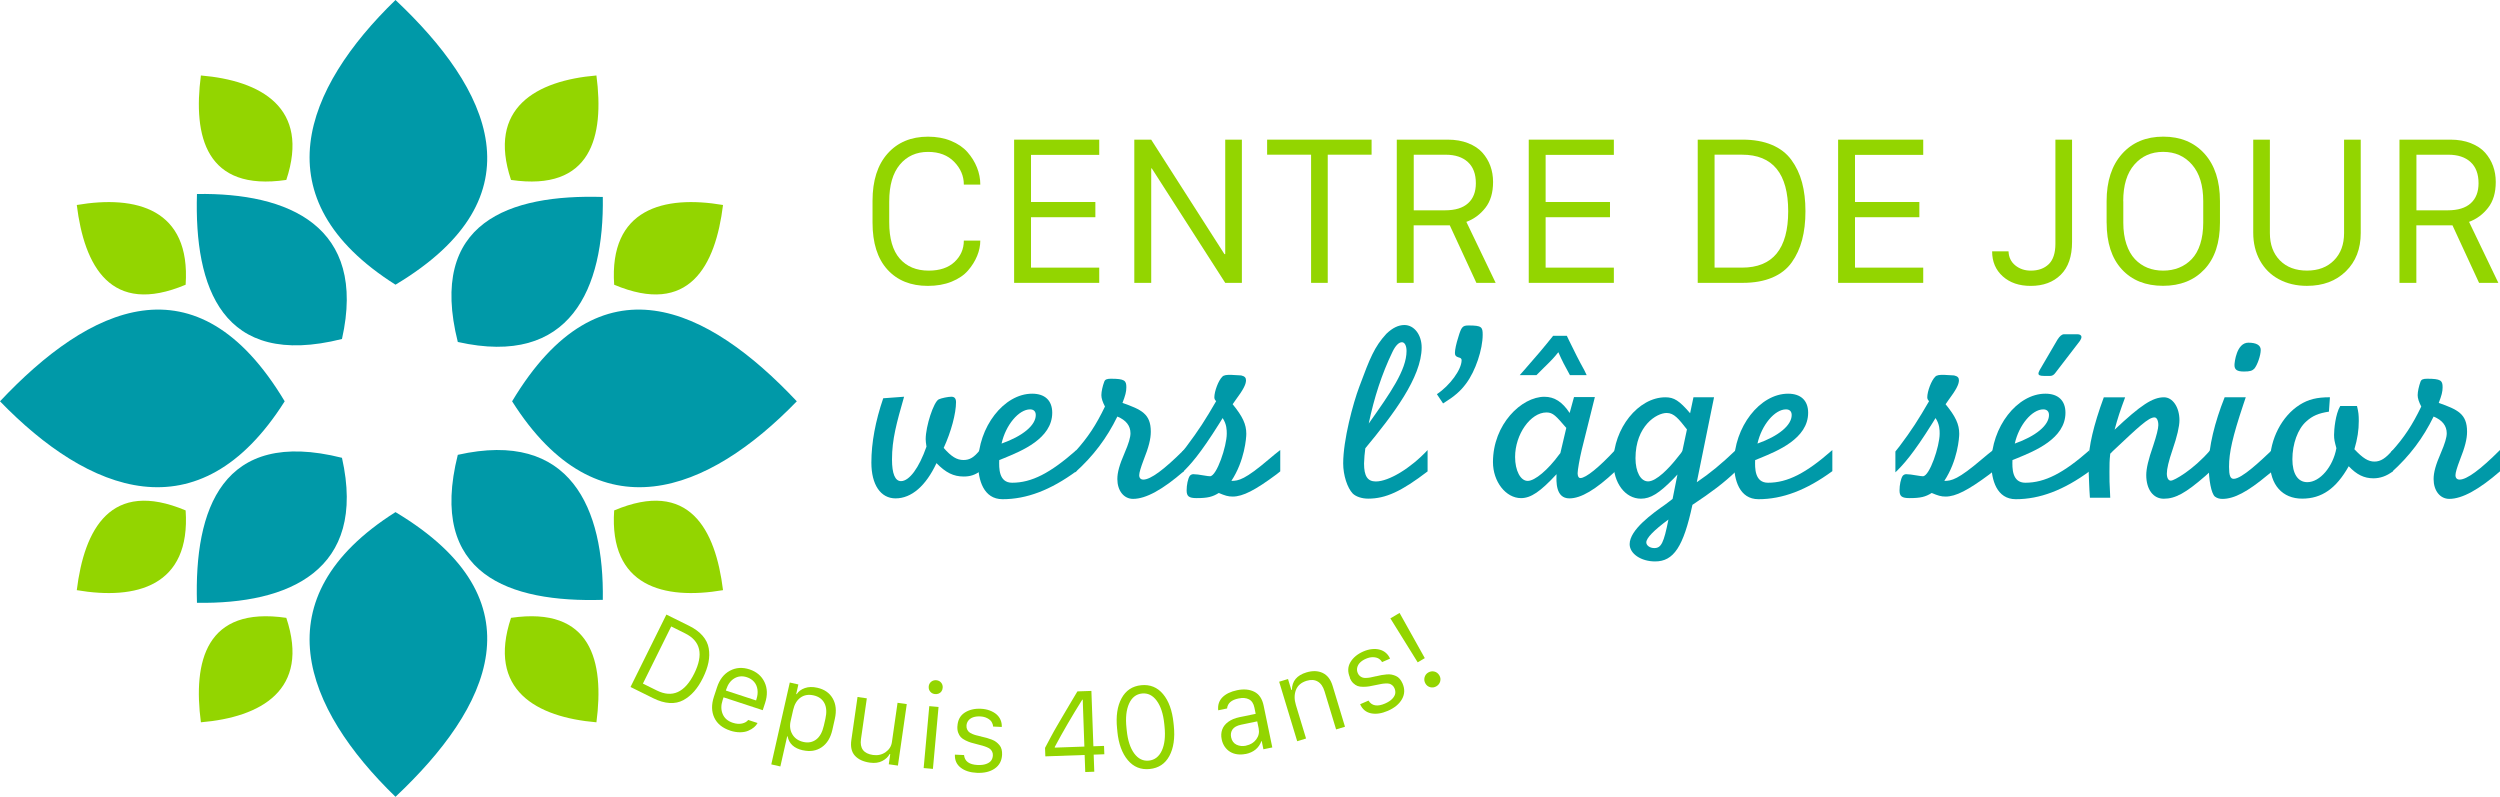 <?xml version="1.0" encoding="UTF-8"?>
<svg xmlns="http://www.w3.org/2000/svg" viewBox="0 0 666.51 212.43">
  <defs>
    <style>
      .uuid-21f66330-f9de-4413-b536-3fc31d9daa36 {
        fill: #93d500;
      }

      .uuid-21f66330-f9de-4413-b536-3fc31d9daa36, .uuid-7d08f9ed-faa3-43e5-a5fa-9bfb566fb9bd {
        stroke-width: 0px;
      }

      .uuid-7d08f9ed-faa3-43e5-a5fa-9bfb566fb9bd {
        fill: #0099a8;
      }
    </style>
  </defs>
  <g id="uuid-1d19f231-1e79-49c1-9c05-69446080a792" data-name="Calque 1">
    <g>
      <path class="uuid-7d08f9ed-faa3-43e5-a5fa-9bfb566fb9bd" d="M105.44,75.9c-36.23-22.92-24.27-52.37,0-75.9,25.14,23.66,39.31,52.37,0,75.9Z"></path>
      <path class="uuid-7d08f9ed-faa3-43e5-a5fa-9bfb566fb9bd" d="M105.44,136.53c-36.23,22.92-24.27,52.37,0,75.9,25.14-23.66,39.31-52.37,0-75.9Z"></path>
      <path class="uuid-7d08f9ed-faa3-43e5-a5fa-9bfb566fb9bd" d="M75.9,106.99c-22.92,36.23-52.37,24.27-75.9,0,23.66-25.14,52.37-39.31,75.9,0Z"></path>
      <path class="uuid-7d08f9ed-faa3-43e5-a5fa-9bfb566fb9bd" d="M136.53,106.99c22.92,36.23,52.37,24.27,75.9,0-23.66-25.14-52.37-39.31-75.9,0Z"></path>
      <path class="uuid-7d08f9ed-faa3-43e5-a5fa-9bfb566fb9bd" d="M91.17,122.05c6.78,30.13-14.31,39.04-38.66,38.66-.75-24.85,6.65-46.7,38.66-38.66Z"></path>
      <path class="uuid-7d08f9ed-faa3-43e5-a5fa-9bfb566fb9bd" d="M122.05,91.17c30.13,6.78,39.04-14.31,38.66-38.66-24.85-.75-46.7,6.65-38.66,38.66Z"></path>
      <path class="uuid-21f66330-f9de-4413-b536-3fc31d9daa36" d="M76.33,164.72c6.41,19.28-6.8,26.49-22.77,27.85-2.13-16.22,1.29-31,22.77-27.85Z"></path>
      <path class="uuid-21f66330-f9de-4413-b536-3fc31d9daa36" d="M76.33,47.97c6.41-19.28-6.8-26.49-22.77-27.85-2.13,16.22,1.29,31,22.77,27.85Z"></path>
      <path class="uuid-21f66330-f9de-4413-b536-3fc31d9daa36" d="M136.24,47.97c-6.41-19.28,6.8-26.49,22.77-27.85,2.13,16.22-1.29,31-22.77,27.85Z"></path>
      <path class="uuid-21f66330-f9de-4413-b536-3fc31d9daa36" d="M136.24,164.72c-6.41,19.28,6.8,26.49,22.77,27.85,2.13-16.22-1.29-31-22.77-27.85Z"></path>
      <path class="uuid-7d08f9ed-faa3-43e5-a5fa-9bfb566fb9bd" d="M122.05,121.26c30.13-6.78,39.04,14.31,38.66,38.66-24.85.75-46.7-6.65-38.66-38.66Z"></path>
      <path class="uuid-7d08f9ed-faa3-43e5-a5fa-9bfb566fb9bd" d="M91.17,90.38c6.78-30.13-14.31-39.04-38.66-38.66-.75,24.85,6.65,46.7,38.66,38.66Z"></path>
      <path class="uuid-21f66330-f9de-4413-b536-3fc31d9daa36" d="M163.74,75.91c-1.38-20.27,13.22-23.95,29.02-21.26-2,16.23-9.01,29.69-29.02,21.26Z"></path>
      <path class="uuid-21f66330-f9de-4413-b536-3fc31d9daa36" d="M49.49,75.91c1.38-20.27-13.22-23.95-29.02-21.26,2,16.23,9.01,29.69,29.02,21.26Z"></path>
      <path class="uuid-21f66330-f9de-4413-b536-3fc31d9daa36" d="M163.74,136.08c-1.38,20.27,13.22,23.95,29.02,21.26-2-16.23-9.01-29.69-29.02-21.26Z"></path>
      <path class="uuid-21f66330-f9de-4413-b536-3fc31d9daa36" d="M49.49,136.08c1.38,20.27-13.22,23.95-29.02,21.26,2-16.23,9.01-29.69,29.02-21.26Z"></path>
    </g>
  </g>
  <g id="uuid-20a96eaa-8e0a-40da-ab88-da83671f1904" data-name="OBJECTS">
    <g>
      <path class="uuid-21f66330-f9de-4413-b536-3fc31d9daa36" d="M237.07,53.65v5.6c0,4.32.93,7.55,2.8,9.69,1.87,2.14,4.44,3.21,7.73,3.21,2.95,0,5.24-.78,6.89-2.32,1.64-1.55,2.47-3.45,2.47-5.69h4.39c0,1.35-.28,2.72-.84,4.08-.56,1.37-1.37,2.67-2.44,3.91-1.07,1.23-2.53,2.22-4.38,2.97s-3.96,1.12-6.32,1.12c-4.56,0-8.15-1.45-10.79-4.36s-3.96-7.08-3.96-12.53v-5.78c0-5.4,1.34-9.6,4.01-12.6s6.27-4.51,10.79-4.51c2.26,0,4.3.37,6.12,1.12,1.82.75,3.28,1.74,4.38,2.99,1.1,1.25,1.95,2.62,2.54,4.1s.89,3,.89,4.56h-4.39c0-2.28-.86-4.3-2.57-6.06s-4.03-2.65-6.96-2.65c-3.13,0-5.64,1.13-7.53,3.39-1.88,2.26-2.83,5.52-2.83,9.76Z"></path>
      <path class="uuid-21f66330-f9de-4413-b536-3fc31d9daa36" d="M293.06,71.35v4.06h-22.69v-38.18h22.69v4.06h-18.19v12.56h17.16v4.06h-17.16v13.44h18.19Z"></path>
      <path class="uuid-21f66330-f9de-4413-b536-3fc31d9daa36" d="M306.91,75.41h-4.5v-38.18h4.5l19.53,30.52h.21v-30.52h4.44v38.18h-4.44l-19.58-30.52h-.15v30.52Z"></path>
      <path class="uuid-21f66330-f9de-4413-b536-3fc31d9daa36" d="M353.98,75.41h-4.44v-34.17h-11.72v-4.01h27.85v4.01h-11.69v34.17Z"></path>
      <path class="uuid-21f66330-f9de-4413-b536-3fc31d9daa36" d="M385.99,37.23c2.02,0,3.83.31,5.42.94,1.59.63,2.86,1.46,3.8,2.52s1.65,2.24,2.13,3.56.72,2.74.72,4.26c0,2.86-.68,5.16-2.06,6.91-1.37,1.75-3.06,2.99-5.06,3.73l7.81,16.26h-5.14l-7.09-15.34h-9.63v15.34h-4.5v-38.18h13.59ZM376.9,56.07h8.35c2.71,0,4.75-.62,6.14-1.88,1.39-1.25,2.08-3.03,2.08-5.34,0-2.47-.71-4.35-2.13-5.65s-3.38-1.95-5.88-1.95h-8.55v14.83Z"></path>
      <path class="uuid-21f66330-f9de-4413-b536-3fc31d9daa36" d="M430.26,71.35v4.06h-22.69v-38.18h22.69v4.06h-18.19v12.56h17.16v4.06h-17.16v13.44h18.19Z"></path>
      <path class="uuid-21f66330-f9de-4413-b536-3fc31d9daa36" d="M452.62,37.23h11.97c3,0,5.59.46,7.79,1.39,2.19.92,3.93,2.26,5.21,4.01s2.23,3.75,2.84,6.01.91,4.82.91,7.68-.3,5.38-.89,7.62c-.59,2.24-1.51,4.24-2.76,6-1.25,1.77-2.98,3.12-5.19,4.06-2.21.94-4.85,1.41-7.91,1.41h-11.97v-38.18ZM457.11,41.24v30.11h7.32c8.2,0,12.31-5.01,12.31-15.03s-4.1-15.08-12.31-15.08h-7.32Z"></path>
      <path class="uuid-21f66330-f9de-4413-b536-3fc31d9daa36" d="M512.74,71.35v4.06h-22.69v-38.18h22.69v4.06h-18.19v12.56h17.16v4.06h-17.16v13.44h18.19Z"></path>
      <path class="uuid-21f66330-f9de-4413-b536-3fc31d9daa36" d="M531.14,67.01h4.34c.07,1.58.67,2.83,1.81,3.75,1.14.92,2.51,1.39,4.12,1.39,2.02,0,3.62-.58,4.8-1.73s1.77-2.97,1.77-5.43v-27.75h4.44v27.26c0,3.85-1,6.77-3.01,8.75-2,1.98-4.67,2.97-8.02,2.97-3.07,0-5.55-.85-7.44-2.54-1.89-1.7-2.84-3.91-2.84-6.66Z"></path>
      <path class="uuid-21f66330-f9de-4413-b536-3fc31d9daa36" d="M561.63,59.38v-5.73c0-5.34,1.37-9.55,4.11-12.62,2.74-3.07,6.41-4.6,11.01-4.6s8.26,1.53,11,4.57c2.73,3.05,4.1,7.26,4.1,12.64v5.73c0,5.35-1.38,9.49-4.12,12.42-2.75,2.94-6.44,4.41-11.06,4.41s-8.31-1.47-11-4.41c-2.69-2.94-4.03-7.08-4.03-12.42ZM566.08,53.65v5.73c0,2.13.27,4.02.82,5.68.55,1.66,1.31,3,2.27,4.02.97,1.02,2.08,1.79,3.34,2.3,1.26.51,2.66.77,4.2.77s2.93-.26,4.21-.77c1.28-.51,2.42-1.28,3.4-2.3.98-1.02,1.74-2.36,2.27-4.02.53-1.66.8-3.55.8-5.68v-5.73c0-4.21-.99-7.46-2.97-9.74s-4.55-3.42-7.72-3.42-5.69,1.13-7.67,3.39-2.97,5.52-2.97,9.76Z"></path>
      <path class="uuid-21f66330-f9de-4413-b536-3fc31d9daa36" d="M605.16,37.23v24.92c0,3.03.89,5.46,2.67,7.27s4.19,2.72,7.22,2.72,5.39-.91,7.19-2.72,2.7-4.24,2.7-7.27v-24.92h4.44v24.92c0,4.2-1.32,7.59-3.96,10.18-2.64,2.59-6.1,3.88-10.38,3.88-2.81,0-5.3-.59-7.48-1.76-2.18-1.17-3.86-2.84-5.05-5-1.19-2.16-1.79-4.62-1.79-7.4v-24.82h4.42Z"></path>
      <path class="uuid-21f66330-f9de-4413-b536-3fc31d9daa36" d="M653.31,37.23c2.02,0,3.83.31,5.42.94,1.59.63,2.86,1.46,3.8,2.52s1.65,2.24,2.13,3.56.72,2.74.72,4.26c0,2.86-.68,5.16-2.06,6.91-1.37,1.75-3.06,2.99-5.06,3.73l7.81,16.26h-5.14l-7.09-15.34h-9.63v15.34h-4.5v-38.18h13.59ZM644.22,56.07h8.35c2.71,0,4.75-.62,6.14-1.88,1.39-1.25,2.08-3.03,2.08-5.34,0-2.47-.71-4.35-2.13-5.65s-3.38-1.95-5.88-1.95h-8.55v14.83Z"></path>
    </g>
  </g>
  <g id="uuid-a20bb348-1334-4a90-a1c0-8ec72ac5c0a5" data-name="Calque 4">
    <g>
      <path class="uuid-21f66330-f9de-4413-b536-3fc31d9daa36" d="M177.67,163.85l6.06,3c1.52.75,2.71,1.64,3.59,2.65s1.42,2.13,1.63,3.33.19,2.46-.07,3.75c-.26,1.3-.75,2.67-1.46,4.12-.71,1.44-1.5,2.65-2.36,3.63-.86.98-1.83,1.76-2.9,2.34-1.08.58-2.29.83-3.64.75s-2.81-.5-4.36-1.27l-6.06-3,9.57-19.32ZM178.95,167.01l-7.55,15.24,3.7,1.83c4.15,2.06,7.48.55,9.99-4.52,2.52-5.09,1.7-8.66-2.45-10.71l-3.7-1.84Z"></path>
      <path class="uuid-21f66330-f9de-4413-b536-3fc31d9daa36" d="M194.67,194.78c-2.06-.68-3.47-1.82-4.23-3.44s-.8-3.48-.11-5.58l.84-2.55c.68-2.07,1.82-3.53,3.42-4.39,1.6-.86,3.35-.98,5.23-.36,1.88.62,3.22,1.75,4,3.39.78,1.64.84,3.5.16,5.56l-.63,1.93-10.45-3.43-.26.8c-.44,1.33-.43,2.55.03,3.66.46,1.11,1.35,1.88,2.68,2.32.92.3,1.75.37,2.49.2s1.29-.49,1.63-.95l2.5.82c-.22.42-.54.8-.96,1.15-.42.35-.93.66-1.54.92s-1.33.39-2.17.4c-.84,0-1.72-.14-2.64-.44ZM193.51,184.1l8.06,2.64.09-.28c.3-.92.4-1.78.29-2.59-.11-.81-.4-1.5-.89-2.07s-1.13-.99-1.93-1.25c-1.2-.39-2.31-.3-3.32.29-1.01.59-1.75,1.58-2.2,2.98l-.09.28Z"></path>
      <path class="uuid-21f66330-f9de-4413-b536-3fc31d9daa36" d="M214.03,200.03c-2.32-.52-3.67-1.76-4.05-3.71l-.11-.03-1.82,8.05-2.42-.55,4.93-21.83,2.29.52-.58,2.56.13.03c.47-.73,1.19-1.28,2.16-1.62.97-.35,2.08-.38,3.36-.09,1.89.43,3.25,1.38,4.1,2.87.85,1.49,1.03,3.29.56,5.39l-.67,2.97c-.48,2.12-1.43,3.67-2.85,4.63-1.42.97-3.1,1.23-5.02.8ZM214.19,197.81c1.29.29,2.42.08,3.4-.65.97-.72,1.65-1.96,2.05-3.7l.41-1.8c.39-1.73.3-3.13-.26-4.2-.57-1.08-1.53-1.77-2.88-2.07s-2.52-.11-3.49.59c-.97.7-1.62,1.79-1.96,3.28l-.68,3c-.3,1.32-.14,2.5.48,3.54.62,1.04,1.6,1.71,2.94,2.01Z"></path>
      <path class="uuid-21f66330-f9de-4413-b536-3fc31d9daa36" d="M241.75,187.7l-2.36,16.41-2.44-.35.39-2.71-.16-.02c-.39.76-1.04,1.37-1.96,1.85-.91.48-2.03.63-3.34.44-1.75-.25-3.07-.87-3.96-1.85s-1.21-2.37-.95-4.16l1.65-11.49,2.48.36-1.56,10.86c-.35,2.47.71,3.88,3.2,4.24,1.26.18,2.38-.07,3.35-.74.97-.68,1.53-1.56,1.69-2.65l1.51-10.52,2.44.35Z"></path>
      <path class="uuid-21f66330-f9de-4413-b536-3fc31d9daa36" d="M246.25,204.77l1.5-16.51,2.47.22-1.5,16.51-2.47-.22ZM247.59,183.05c.05-.54.27-.97.66-1.29.39-.32.85-.45,1.37-.41.54.05.97.26,1.29.65.32.38.46.84.41,1.38-.03.37-.14.68-.33.95-.18.26-.43.46-.73.58-.3.12-.63.17-.97.14-.52-.05-.95-.26-1.27-.64-.33-.38-.47-.83-.42-1.36Z"></path>
      <path class="uuid-21f66330-f9de-4413-b536-3fc31d9daa36" d="M255.25,193.65c.08-1.63.71-2.84,1.9-3.63,1.19-.79,2.65-1.14,4.36-1.06.86.04,1.65.19,2.36.46.71.27,1.31.61,1.8,1.03.48.43.85.92,1.09,1.5.24.57.35,1.19.32,1.86l-2.32-.11c-.02-.43-.15-.83-.38-1.22-.23-.38-.62-.72-1.16-1-.54-.29-1.18-.45-1.92-.48-.69-.03-1.29.04-1.83.22-.53.18-.96.47-1.28.86-.32.4-.5.87-.52,1.41-.02.39.05.72.19,1.01s.32.52.51.68.49.33.87.5c.38.16.7.27.95.33s.61.15,1.09.27c.04,0,.07,0,.11.02.03,0,.07.02.11.02s.08.02.11.05c.57.12,1.07.25,1.49.37.42.12.86.27,1.33.45.47.18.85.39,1.16.63.31.24.6.52.87.84.27.32.46.7.57,1.13.11.43.15.91.13,1.43-.08,1.6-.73,2.83-1.96,3.68-1.23.85-2.82,1.23-4.77,1.14-1.81-.08-3.25-.55-4.33-1.4-1.08-.85-1.58-2-1.52-3.45l2.44.11c.16,1.66,1.37,2.55,3.62,2.65.89.04,1.64-.05,2.26-.27.62-.22,1.06-.52,1.34-.9.28-.38.43-.84.46-1.38.02-.37-.04-.69-.18-.98-.14-.29-.31-.52-.51-.7-.21-.18-.51-.36-.93-.53s-.78-.3-1.09-.38c-.31-.08-.75-.2-1.33-.35-.76-.19-1.35-.35-1.79-.48-.44-.13-.93-.33-1.48-.6-.55-.27-.96-.56-1.24-.86-.28-.31-.51-.7-.69-1.18s-.25-1.04-.22-1.69Z"></path>
      <path class="uuid-21f66330-f9de-4413-b536-3fc31d9daa36" d="M287.23,184.33l3.74-.13.53,14.76,2.84-.1.08,2.23-2.84.1.16,4.55-2.41.09-.16-4.55-10.48.37-.08-2.26c.5-.95,1.02-1.93,1.56-2.94.54-1.02,1.13-2.06,1.75-3.12.62-1.06,1.19-2.03,1.7-2.9.51-.87,1.13-1.91,1.85-3.13.72-1.22,1.31-2.2,1.77-2.97ZM281.21,199.32l7.89-.28-.44-12.5h-.13c-2.76,4.41-5.2,8.6-7.32,12.59v.19Z"></path>
      <path class="uuid-21f66330-f9de-4413-b536-3fc31d9daa36" d="M297.9,195l-.08-.75c-.34-3.3.06-5.99,1.19-8.08,1.13-2.09,2.88-3.25,5.23-3.49,2.37-.24,4.31.55,5.83,2.36,1.52,1.82,2.45,4.38,2.79,7.68l.08.75c.34,3.3-.06,5.99-1.18,8.07s-2.87,3.24-5.24,3.48c-2.36.24-4.3-.54-5.83-2.35-1.53-1.81-2.47-4.36-2.8-7.66ZM300.32,194.02l.07.69c.27,2.67.94,4.72,1.99,6.15,1.06,1.44,2.36,2.08,3.91,1.92,1.55-.16,2.71-1.05,3.46-2.67.75-1.62.99-3.77.72-6.43l-.07-.69c-.27-2.67-.94-4.72-2.01-6.17s-2.38-2.09-3.93-1.93c-1.55.16-2.7,1.06-3.44,2.69s-.98,3.78-.7,6.44Z"></path>
      <path class="uuid-21f66330-f9de-4413-b536-3fc31d9daa36" d="M332.04,201.01c-.77.16-1.51.18-2.22.08s-1.34-.33-1.88-.66c-.54-.33-1.01-.78-1.41-1.34-.39-.57-.67-1.22-.82-1.97-.2-.95-.15-1.81.13-2.6.28-.79.81-1.48,1.6-2.06s1.78-1,2.98-1.25l4.35-.9-.34-1.66c-.22-1.08-.7-1.81-1.44-2.2s-1.68-.47-2.82-.23c-1.88.39-2.89,1.27-3.03,2.66l-2.36.49c-.15-1.39.22-2.54,1.11-3.45s2.2-1.55,3.94-1.91c1.75-.36,3.27-.23,4.56.41,1.29.64,2.12,1.87,2.5,3.7l2.31,11.15-2.37.49-.45-2.19-.09.02c-.68,1.85-2.09,3-4.22,3.44ZM332.22,198.78c1.16-.24,2.07-.8,2.71-1.67.64-.87.85-1.84.64-2.9l-.39-1.89-4.29.89c-1.11.23-1.87.65-2.29,1.25-.42.6-.54,1.3-.38,2.11.2.95.68,1.6,1.44,1.97s1.62.45,2.56.26Z"></path>
      <path class="uuid-21f66330-f9de-4413-b536-3fc31d9daa36" d="M345.84,197.62l-4.81-15.87,2.36-.72.89,2.93.15-.05c.03-2.32,1.32-3.87,3.85-4.64,1.66-.5,3.11-.45,4.36.14,1.25.6,2.13,1.74,2.64,3.44l3.3,10.9-2.37.72-3.08-10.15c-.38-1.27-.99-2.14-1.82-2.62-.83-.48-1.81-.54-2.95-.2-1.44.44-2.4,1.26-2.86,2.45-.46,1.2-.46,2.54,0,4.04l2.7,8.9-2.36.72Z"></path>
      <path class="uuid-21f66330-f9de-4413-b536-3fc31d9daa36" d="M359.91,180.67c-.65-1.5-.62-2.86.1-4.1.72-1.23,1.87-2.19,3.44-2.88.79-.34,1.56-.56,2.32-.63.76-.08,1.45-.03,2.07.14s1.17.45,1.64.86c.47.4.84.91,1.11,1.53l-2.13.93c-.21-.38-.5-.68-.88-.92-.38-.24-.87-.37-1.49-.39-.61-.02-1.26.12-1.94.42-.63.27-1.14.61-1.54,1-.4.39-.65.84-.77,1.34s-.06,1,.15,1.49c.15.35.36.63.62.82.26.19.51.32.76.39.25.06.58.09,1,.06.42-.03.75-.06,1-.12s.62-.14,1.1-.24c.04-.02.07-.03.11-.03.03,0,.07-.01.1-.03.04-.01.08-.02.12,0,.57-.14,1.07-.25,1.5-.33.43-.08.9-.14,1.39-.18.5-.04.94-.03,1.32.05.38.08.77.2,1.15.37.38.17.72.42,1.01.76.29.34.54.75.75,1.22.64,1.47.6,2.86-.13,4.17-.73,1.31-1.99,2.36-3.78,3.14-1.66.72-3.16.94-4.5.66s-2.31-1.09-2.89-2.42l2.23-.97c.88,1.42,2.36,1.68,4.42.78.81-.36,1.45-.77,1.9-1.24.45-.47.72-.94.8-1.4.08-.46.02-.94-.2-1.44-.15-.34-.35-.6-.6-.8s-.5-.33-.77-.4c-.26-.07-.62-.09-1.07-.06-.45.03-.83.07-1.14.14-.32.06-.76.15-1.35.27-.76.16-1.37.28-1.82.36-.45.08-.98.11-1.59.12-.61,0-1.11-.07-1.5-.22s-.77-.4-1.14-.75c-.37-.35-.68-.82-.94-1.42Z"></path>
      <path class="uuid-21f66330-f9de-4413-b536-3fc31d9daa36" d="M370.68,164.86l2.45-1.45,6.73,12.05-1.9,1.12-7.28-11.72ZM380.03,182.23c-.31-.52-.38-1.06-.24-1.63.15-.57.47-1,.97-1.3.53-.31,1.08-.4,1.65-.26.56.14,1,.47,1.32,1.01.31.52.38,1.05.23,1.61s-.49,1-1.03,1.32c-.5.29-1.03.37-1.6.24-.56-.14-1-.47-1.3-.98Z"></path>
    </g>
  </g>
  <g id="uuid-166cc619-1df8-4850-9e3a-15fd136f0f2d" data-name="&amp;lt;Calque&amp;gt;">
    <g>
      <path class="uuid-7d08f9ed-faa3-43e5-a5fa-9bfb566fb9bd" d="M261.26,125.67c-1.37.96-2.61,1.37-4.32,1.37-2.74,0-4.8-1.03-7.27-3.57-2.81,6.04-6.65,9.4-10.91,9.4-3.98,0-6.45-3.64-6.45-9.54,0-5.35,1.1-11.11,3.16-17.15l5.56-.41c-1.99,7-3.22,11.32-3.22,16.74,0,3.77.82,5.76,2.4,5.76,2.2,0,4.8-3.5,6.79-9.19-.14-.89-.21-1.58-.21-1.99,0-3.43,2.13-10.01,3.5-10.63.76-.34,2.47-.69,3.36-.69.82,0,1.23.48,1.23,1.44,0,3.02-1.3,7.89-3.29,12.21,2.06,2.33,3.5,3.22,5.28,3.22,1.65,0,2.81-.68,4.39-2.67v5.69Z"></path>
      <path class="uuid-7d08f9ed-faa3-43e5-a5fa-9bfb566fb9bd" d="M286.98,125.61c-6.93,5.08-13.31,7.48-19.69,7.48-5.08,0-6.52-5.14-6.52-9.54,0-9.67,6.86-18.59,14.41-18.59,3.43,0,5.35,1.85,5.35,5.08,0,6.93-8.3,10.22-12.76,12.07l-1.37.55c-.07,2.13-.14,6.04,3.43,6.04,5.21,0,10.15-2.54,17.15-8.71v5.63ZM276.14,110.65c0-.96-.55-1.51-1.51-1.51-3.02,0-6.52,4.19-7.61,9.12,5.63-1.99,9.12-4.87,9.12-7.61Z"></path>
      <path class="uuid-7d08f9ed-faa3-43e5-a5fa-9bfb566fb9bd" d="M286.63,120.39c3.43-3.77,5.62-7.14,7.96-12.01-.62-1.17-.96-2.2-.96-3.02,0-.96.34-2.47.76-3.57.21-.62.69-.82,1.78-.82,3.64,0,4.12.48,4.12,2.26,0,1.23-.27,2.2-1.03,4.18,5.01,1.79,7.55,2.88,7.55,7.68,0,1.92-.55,4.12-1.92,7.55-.75,1.99-1.17,3.36-1.17,4.05,0,.75.41,1.17,1.1,1.17,1.92,0,5.49-2.61,10.77-7.89v5.69c-5.63,4.87-10.08,7.34-13.51,7.34-2.47,0-4.19-2.2-4.19-5.28,0-1.78.55-3.77,1.92-6.93,1.1-2.54,1.58-4.19,1.58-5.28,0-1.99-1.17-3.5-3.5-4.46-2.81,5.76-6.38,10.5-11.25,14.89v-5.56Z"></path>
      <path class="uuid-7d08f9ed-faa3-43e5-a5fa-9bfb566fb9bd" d="M316.27,119.09c3.36-4.46,5.14-7.27,7.96-12.14-.34-.34-.48-.62-.48-1.03,0-1.58,1.1-4.53,2.13-5.49.34-.41,1.17-.55,2.54-.48l2.47.14c.96.21,1.3.62,1.3,1.3,0,1.1-.75,2.54-2.74,5.21-.41.55-.55.75-.82,1.17,2.68,3.29,3.64,5.35,3.64,7.89,0,1.03-.41,7.13-3.98,12.55,1.92,0,3.64-.34,10.08-5.83,1.17-1.03,1.85-1.51,2.95-2.4v5.69l-1.03.82c-5.63,4.18-8.92,5.9-11.66,5.9-1.23,0-2.06-.27-3.7-.96-1.65,1.03-2.95,1.37-5.9,1.37-2.06,0-2.67-.48-2.67-2.06,0-1.44.34-3.09.82-3.84.21-.27.55-.48.96-.48.69,0,1.65.14,2.81.34.69.14,1.44.21,1.65.21,1.78,0,4.46-8.03,4.46-11.32,0-.96,0-2.54-1.1-4.19-.27.41-.41.69-.89,1.44-5.15,8.23-7.75,11.04-9.81,13.03v-5.56l1.03-1.3Z"></path>
      <path class="uuid-7d08f9ed-faa3-43e5-a5fa-9bfb566fb9bd" d="M380.61,125.67c-7,5.35-11.18,7.27-15.85,7.27-1.71,0-3.29-.55-4.12-1.37-1.44-1.51-2.54-4.87-2.54-8.02,0-6.24,2.61-15.99,4.32-20.51,2.81-7.55,3.98-10.56,7.2-14.06,1.65-1.58,3.22-2.33,4.8-2.33,2.61,0,4.6,2.61,4.6,5.97,0,7.96-7.68,18.04-15.02,26.89-.21,1.72-.27,2.26-.34,4.05,0,3.43.96,4.8,3.15,4.8,3.43,0,9.26-3.5,13.79-8.37v5.69ZM374.99,93.57c0-1.37-.48-2.33-1.23-2.33-.82,0-1.72.89-2.54,2.61-2.81,5.83-4.87,12.14-6.31,19.07,5.76-8.16,10.08-14.27,10.08-19.35Z"></path>
      <path class="uuid-7d08f9ed-faa3-43e5-a5fa-9bfb566fb9bd" d="M383.08,105.09c3.5-2.33,6.59-6.59,6.59-9.05,0-.41-.21-.62-.82-.76-.68-.21-.96-.48-.96-1.17,0-.89.34-2.47.89-4.18.82-2.81,1.17-3.16,2.74-3.16,3.5,0,3.77.41,3.77,2.47,0,3.91-1.92,9.67-4.39,12.97-1.51,2.06-3.09,3.43-6.17,5.35l-1.65-2.47Z"></path>
      <path class="uuid-7d08f9ed-faa3-43e5-a5fa-9bfb566fb9bd" d="M430.62,125.67c-5.21,4.87-9.12,7.2-12.21,7.2-3.71,0-3.5-4.53-3.43-6.45-4.32,4.67-6.86,6.38-9.47,6.38-4.05,0-7.48-4.39-7.48-9.6,0-10.08,7.61-17.42,13.72-17.42,2.67,0,4.8,1.37,6.72,4.32l1.17-4.25h5.56l-3.5,14.06c-.55,2.26-1.1,5.42-1.1,6.24s.27,1.3.75,1.3c1.44,0,5.01-2.88,9.26-7.48v5.69ZM417.58,114.08c-2.74-3.16-3.5-4.12-5.28-4.12-4.25,0-8.37,5.83-8.37,11.87,0,3.64,1.44,6.38,3.36,6.38s5.42-2.95,8.37-7c.14-.21.27-.34.34-.41l1.58-6.72ZM406.26,98.78c3.09-3.5,5.35-6.17,7.82-9.26h3.64l.62,1.3c1.3,2.67,2.74,5.56,4.05,7.89l.62,1.3h-4.46c-1.3-2.33-2.06-3.77-3.09-6.11-1.03,1.3-1.71,2.06-3.84,4.12l-1.99,1.99h-4.46l1.1-1.24Z"></path>
      <path class="uuid-7d08f9ed-faa3-43e5-a5fa-9bfb566fb9bd" d="M447.22,126.5l-1.03,1.1c-3.91,3.98-6.18,5.35-8.71,5.35-4.19,0-7.34-4.19-7.34-9.74,0-8.99,6.65-17.29,13.86-17.29,2.33,0,3.7.89,6.59,4.25l.89-4.25h5.49l-4.6,22.64c3.64-2.47,6.45-4.8,10.43-8.58v5.69c-3.22,3.09-6.52,5.56-11.59,8.92-2.4,11.18-5.01,15.09-9.95,15.09-3.77,0-6.79-2.06-6.79-4.6,0-3.84,6.04-8.16,9.67-10.7.96-.76,1.23-.96,1.78-1.37l1.3-6.52ZM449.75,114.49c-2.2-2.81-3.43-4.39-5.42-4.39-2.67,0-8.3,3.43-8.3,12.07,0,3.64,1.37,6.17,3.36,6.17,2.26,0,5.63-3.64,7.34-5.76l1.1-1.37c.48-.55.75-1.03.75-1.24l1.17-5.49ZM438.91,144.61c0,.82.96,1.51,2.13,1.51,1.85,0,2.54-1.37,3.77-7.61-3.91,2.88-5.9,4.94-5.9,6.1Z"></path>
      <path class="uuid-7d08f9ed-faa3-43e5-a5fa-9bfb566fb9bd" d="M488.51,125.61c-6.93,5.08-13.31,7.48-19.69,7.48-5.08,0-6.52-5.14-6.52-9.54,0-9.67,6.86-18.59,14.41-18.59,3.43,0,5.35,1.85,5.35,5.08,0,6.93-8.3,10.22-12.76,12.07l-1.37.55c-.07,2.13-.14,6.04,3.43,6.04,5.21,0,10.15-2.54,17.15-8.71v5.63ZM477.67,110.65c0-.96-.55-1.51-1.51-1.51-3.02,0-6.52,4.19-7.61,9.12,5.62-1.99,9.12-4.87,9.12-7.61Z"></path>
      <path class="uuid-7d08f9ed-faa3-43e5-a5fa-9bfb566fb9bd" d="M506.34,119.09c3.36-4.46,5.14-7.27,7.96-12.14-.34-.34-.48-.62-.48-1.03,0-1.58,1.1-4.53,2.13-5.49.34-.41,1.17-.55,2.54-.48l2.47.14c.96.21,1.3.62,1.3,1.3,0,1.1-.76,2.54-2.74,5.21-.41.55-.55.75-.82,1.17,2.68,3.29,3.64,5.35,3.64,7.89,0,1.03-.41,7.13-3.98,12.55,1.92,0,3.64-.34,10.08-5.83,1.17-1.03,1.85-1.51,2.95-2.4v5.69l-1.03.82c-5.63,4.18-8.92,5.9-11.66,5.9-1.23,0-2.06-.27-3.7-.96-1.65,1.03-2.95,1.37-5.9,1.37-2.06,0-2.68-.48-2.68-2.06,0-1.44.34-3.09.82-3.84.21-.27.55-.48.96-.48.68,0,1.65.14,2.81.34.68.14,1.44.21,1.65.21,1.78,0,4.46-8.03,4.46-11.32,0-.96,0-2.54-1.1-4.19-.27.41-.41.69-.89,1.44-5.14,8.23-7.75,11.04-9.81,13.03v-5.56l1.03-1.3Z"></path>
      <path class="uuid-7d08f9ed-faa3-43e5-a5fa-9bfb566fb9bd" d="M557.11,125.61c-6.93,5.08-13.31,7.48-19.69,7.48-5.08,0-6.52-5.14-6.52-9.54,0-9.67,6.86-18.59,14.41-18.59,3.43,0,5.35,1.85,5.35,5.08,0,6.93-8.3,10.22-12.76,12.07l-1.37.55c-.07,2.13-.14,6.04,3.43,6.04,5.21,0,10.15-2.54,17.15-8.71v5.63ZM546.27,110.65c0-.96-.55-1.51-1.51-1.51-3.02,0-6.52,4.19-7.61,9.12,5.62-1.99,9.12-4.87,9.12-7.61ZM548.53,90.55c.62-.96,1.17-1.44,1.79-1.44h3.5c.69,0,1.1.27,1.1.75,0,.27-.14.62-.41,1.03l-6.59,8.58c-.34.48-.82.75-1.3.75h-1.72c-1.03,0-1.44-.21-1.44-.62,0-.27.14-.55.34-.96l4.73-8.09Z"></path>
      <path class="uuid-7d08f9ed-faa3-43e5-a5fa-9bfb566fb9bd" d="M566.57,105.92c-1.3,3.5-1.99,5.56-2.81,8.64,7-6.59,10.15-8.64,13.17-8.64,2.33,0,4.12,2.67,4.12,6.11,0,1.65-.62,4.32-1.85,7.89-1.03,3.02-1.51,5.08-1.51,6.31s.41,1.92,1.1,1.92c.75,0,5.83-2.74,10.5-8.16v5.69l-1.37,1.24c-5.21,4.53-7.96,6.04-11.05,6.04-2.81,0-4.67-2.47-4.67-6.31,0-1.72.55-4.12,1.85-7.82.89-2.67,1.37-4.6,1.37-5.49,0-1.24-.41-2.06-1.03-2.06-1.58,0-4.18,2.47-11.11,8.99l-.68.69c-.21,1.99-.21,2.67-.21,4.87,0,1.92,0,3.22.14,5.28l.07,1.58h-5.42c-.14-1.58-.14-2.54-.21-3.84l-.14-3.57v-2.2c0-3.98,1.3-9.67,4.05-17.15h5.69Z"></path>
      <path class="uuid-7d08f9ed-faa3-43e5-a5fa-9bfb566fb9bd" d="M605.74,125.67c-.34.34-.55.48-1.24,1.03-5.28,4.39-8.85,6.31-12.01,6.31-.82,0-1.44-.21-1.99-.62-.96-.82-1.65-4.39-1.65-8.37,0-4.87,1.58-11.39,4.25-18.11h5.63l-.69,2.06c-2.81,8.44-3.77,12.62-3.77,16.47,0,2.33.34,3.22,1.24,3.22,2.2,0,7.41-5.01,10.22-7.68v5.69ZM602.72,93.29c0,1.44-.89,4.05-1.72,5.01-.55.55-1.17.75-2.74.75-1.85,0-2.54-.48-2.54-1.72,0-.68.55-5.97,3.71-5.97,2.13,0,3.29.68,3.29,1.92Z"></path>
      <path class="uuid-7d08f9ed-faa3-43e5-a5fa-9bfb566fb9bd" d="M637.91,125.67c-1.58,1.24-3.36,1.85-5.14,1.85-2.47,0-4.46-.96-6.59-3.22-3.36,5.97-7.2,8.64-12.42,8.64s-8.58-3.64-8.58-9.74,3.16-12.28,7.96-15.3c2.33-1.44,4.53-1.99,8.03-1.99l-.27,3.84c-2.74.41-4.39,1.1-6.04,2.61-2.26,1.99-3.7,5.97-3.7,10.08,0,3.84,1.44,6.11,3.98,6.11,3.36,0,6.86-4.12,7.75-9.06-.48-1.78-.62-2.33-.62-3.57,0-1.3.34-5.49,1.65-7.68h4.46c.41,1.65.48,2.47.48,3.98,0,2.47-.34,4.73-1.17,7.55,2.26,2.4,3.7,3.29,5.35,3.29s3.02-.89,4.87-3.09v5.69Z"></path>
      <path class="uuid-7d08f9ed-faa3-43e5-a5fa-9bfb566fb9bd" d="M637.56,120.39c3.43-3.77,5.62-7.14,7.96-12.01-.62-1.17-.96-2.2-.96-3.02,0-.96.34-2.47.75-3.57.21-.62.68-.82,1.78-.82,3.64,0,4.12.48,4.12,2.26,0,1.23-.27,2.2-1.03,4.18,5.01,1.79,7.55,2.88,7.55,7.68,0,1.92-.55,4.12-1.92,7.55-.76,1.99-1.17,3.36-1.17,4.05,0,.75.41,1.17,1.1,1.17,1.92,0,5.49-2.61,10.77-7.89v5.69c-5.63,4.87-10.08,7.34-13.52,7.34-2.47,0-4.18-2.2-4.18-5.28,0-1.78.55-3.77,1.92-6.93,1.1-2.54,1.58-4.19,1.58-5.28,0-1.99-1.17-3.5-3.5-4.46-2.81,5.76-6.38,10.5-11.25,14.89v-5.56Z"></path>
    </g>
  </g>
</svg>
